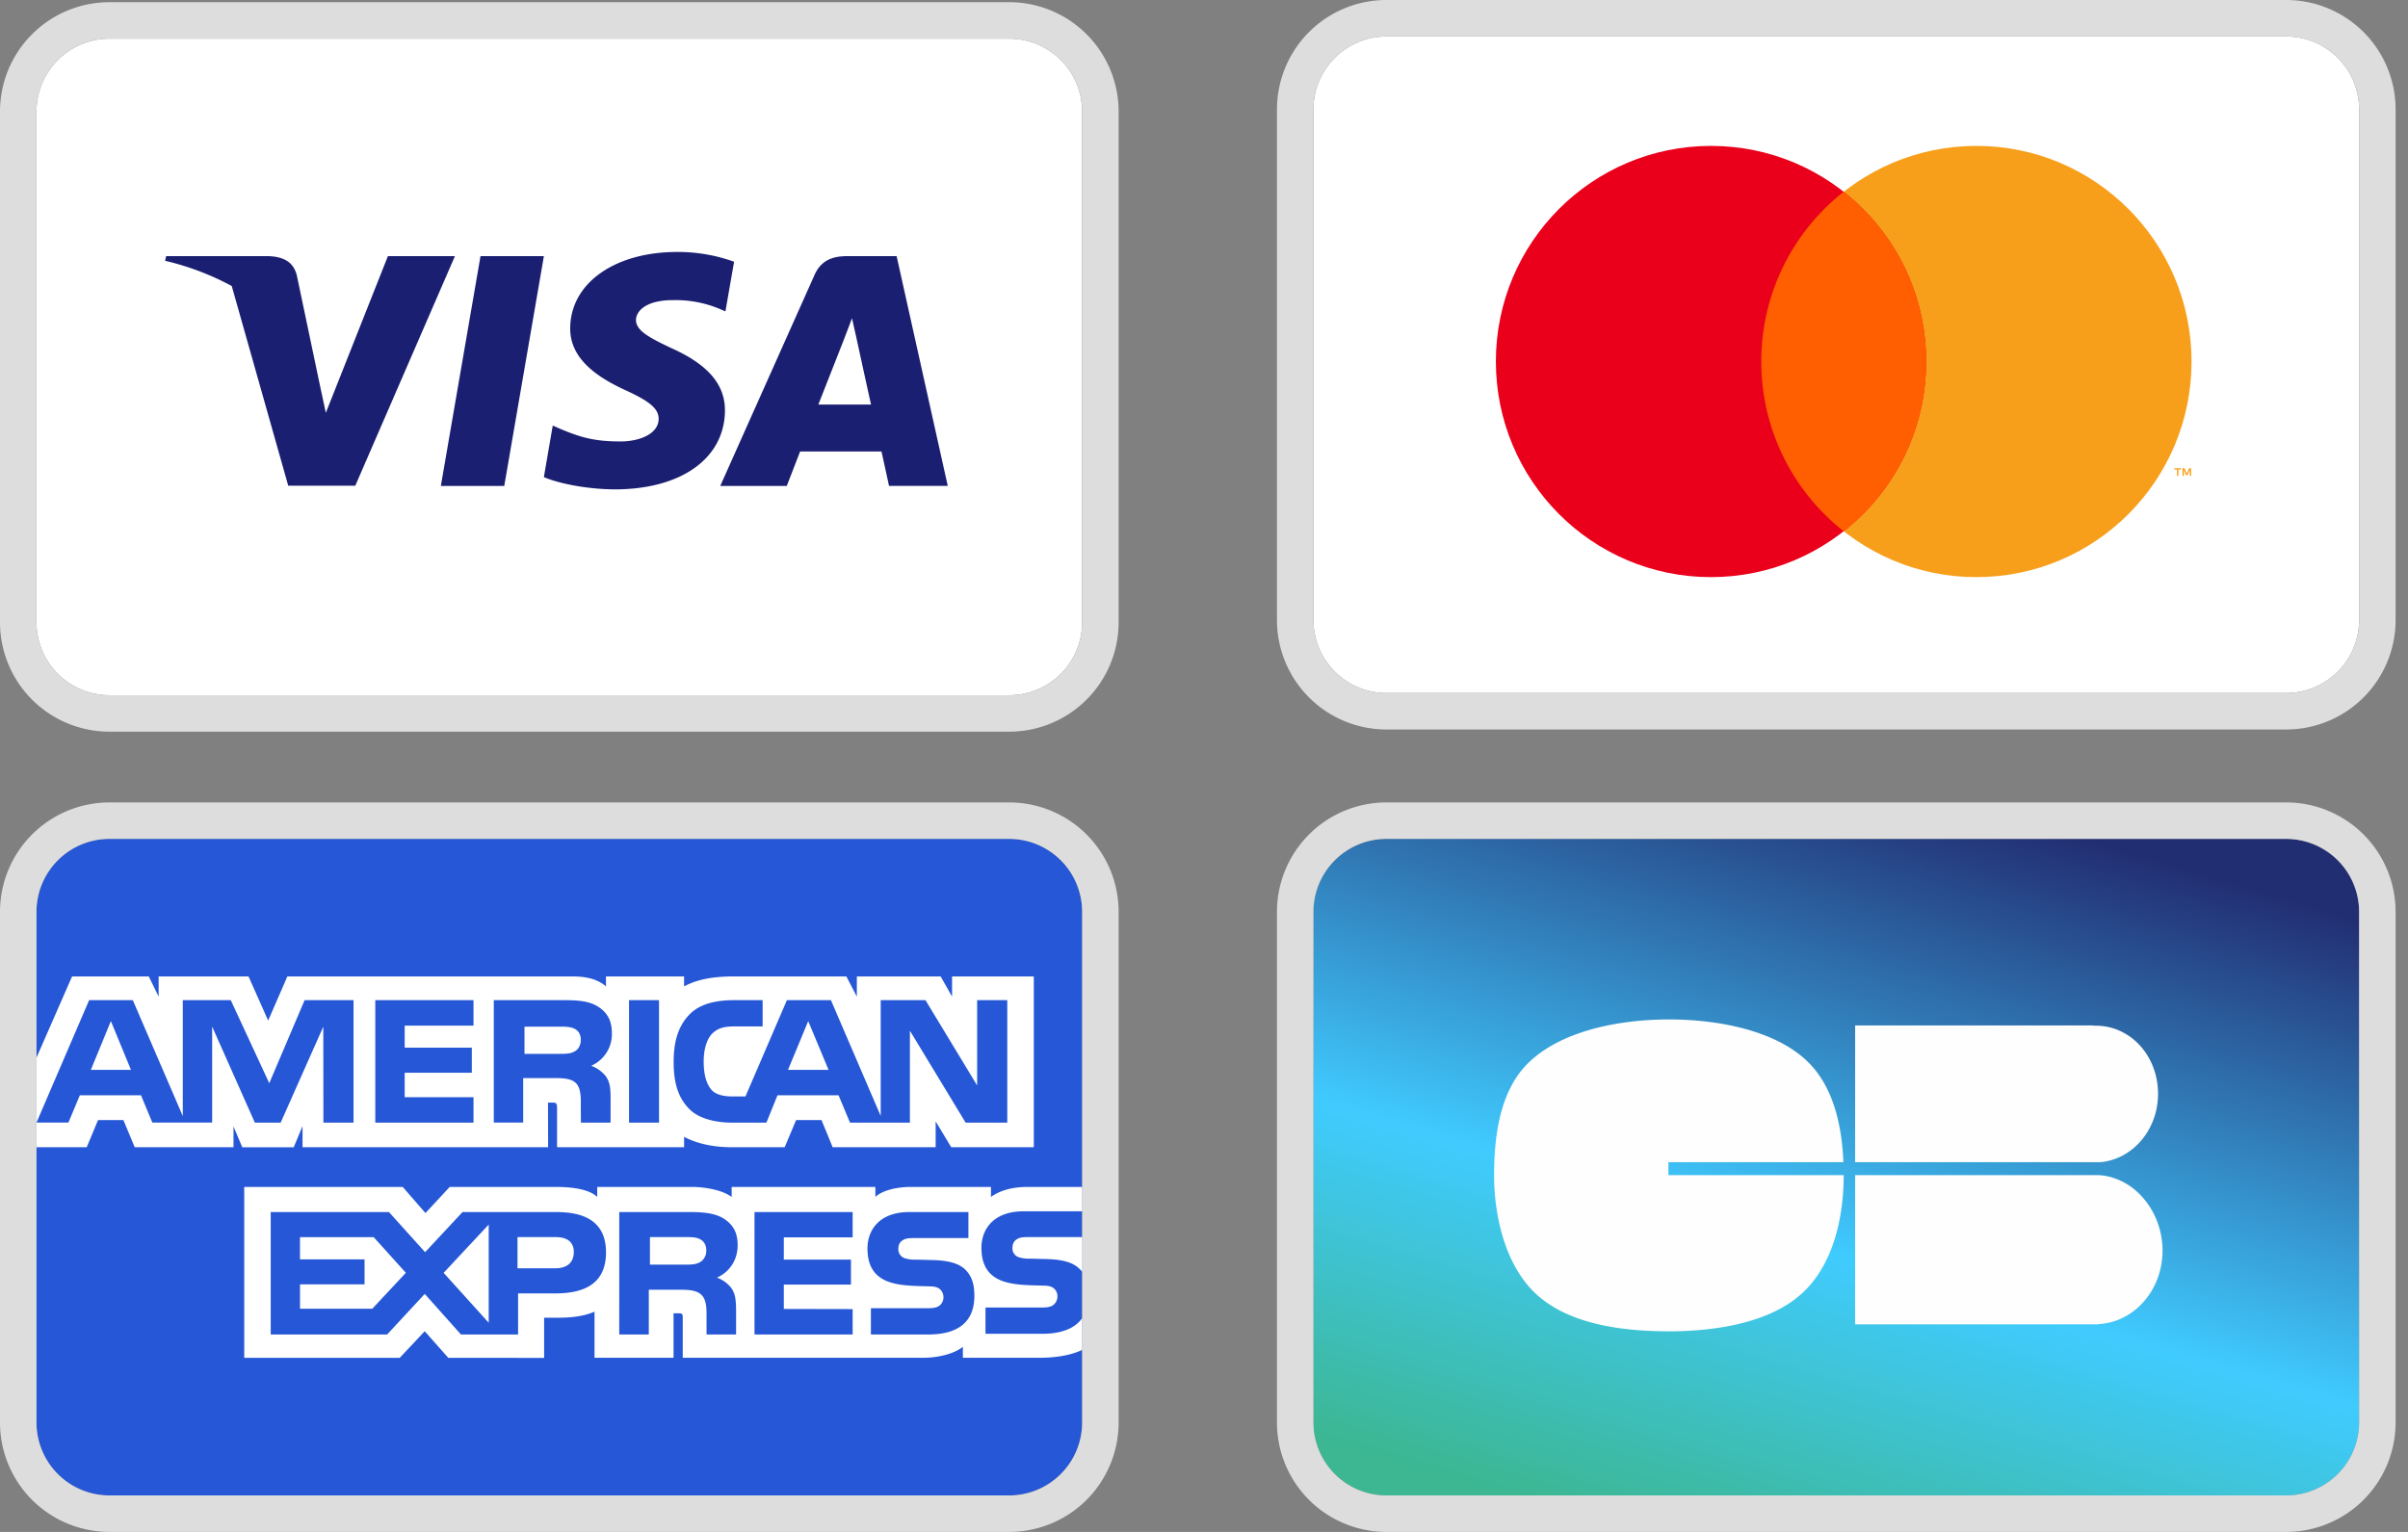 <svg xmlns="http://www.w3.org/2000/svg" viewBox="0 0 66 42" fill="none"><rect x="0" y="0" width="66" height="42" fill="#808080" stroke="none"/><path d="M36 3a2 2 0 0 1 2-2h24.66a2 2 0 0 1 2 2v14a2 2 0 0 1-2 2H38a2 2 0 0 1-2-2V3z" fill="#fff"></path><path fill-rule="evenodd" clip-rule="evenodd" d="M38 0h24.66a3 3 0 0 1 3 3v14a3 3 0 0 1-3 3H38a3 3 0 0 1-3-3V3a3 3 0 0 1 3-3zm0 1a2 2 0 0 0-2 2v14a2 2 0 0 0 2 2h24.66a2 2 0 0 0 2-2V3a2 2 0 0 0-2-2H38z" fill="#DDD"></path><path fill-rule="evenodd" clip-rule="evenodd" d="M60.055 13.048v-.211h-.054l-.064.145-.063-.145h-.055v.21h.039v-.158l.059.137h.04l.06-.138v.16h.039zm-.348 0v-.175h.07v-.036h-.18v.036h.072v.175h.038zm.36-3.137c0 3.265-2.64 5.912-5.897 5.912-3.256 0-5.896-2.647-5.896-5.912C48.274 6.647 50.914 4 54.17 4c3.257 0 5.897 2.647 5.897 5.911z" fill="#F79F1A"></path><path fill-rule="evenodd" clip-rule="evenodd" d="M52.793 9.911c0 3.265-2.64 5.912-5.897 5.912C43.64 15.823 41 13.176 41 9.91 41 6.647 43.64 4 46.897 4c3.256 0 5.896 2.647 5.896 5.911z" fill="#EA001B"></path><path fill-rule="evenodd" clip-rule="evenodd" d="M50.533 5.258a5.905 5.905 0 0 0-2.258 4.653c0 1.889.883 3.572 2.258 4.654a5.907 5.907 0 0 0 2.26-4.654 5.905 5.905 0 0 0-2.26-4.653z" fill="#FF5F01"></path><path d="M1 3.06a2 2 0 0 1 2-2h24.66a2 2 0 0 1 2 2v14a2 2 0 0 1-2 2H3a2 2 0 0 1-2-2v-14z" fill="#fff"></path><path fill-rule="evenodd" clip-rule="evenodd" d="M3 .06h24.66a3 3 0 0 1 3 3v14a3 3 0 0 1-3 3H3a3 3 0 0 1-3-3v-14a3 3 0 0 1 3-3zm0 1a2 2 0 0 0-2 2v14a2 2 0 0 0 2 2h24.66a2 2 0 0 0 2-2v-14a2 2 0 0 0-2-2H3z" fill="#DDD"></path><path d="M13.82 13.323h-1.737l1.087-6.3h1.737l-1.086 6.3zm6.3-6.147a4.534 4.534 0 0 0-1.559-.268c-1.716 0-2.924.858-2.932 2.085-.014.904.866 1.407 1.523 1.709.673.308.901.51.901.784-.007.422-.543.617-1.043.617-.694 0-1.066-.1-1.63-.335l-.23-.101-.243 1.414c.408.174 1.159.329 1.938.336 1.824 0 3.01-.845 3.025-2.152.006-.717-.458-1.267-1.459-1.716-.608-.288-.98-.482-.98-.777.007-.269.315-.543 1-.543a3.12 3.12 0 0 1 1.295.241l.157.067.237-1.36z" fill="#1A1F71"></path><path fill-rule="evenodd" clip-rule="evenodd" d="M23.23 7.022h1.345l1.402 6.3h-1.61s-.157-.723-.207-.944h-2.23l-.366.945h-1.823l2.581-5.778c.18-.409.494-.523.909-.523zm-.107 2.306-.693 1.763h1.444c-.072-.315-.4-1.823-.4-1.823l-.122-.543c-.051.14-.125.332-.175.461l-.054.142zM4.554 7.022H7.35c.379.014.686.128.786.53l.608 2.895.186.872 1.702-4.297h1.837l-2.731 6.294H7.9L6.352 7.842a7.359 7.359 0 0 0-1.827-.692l.029-.128z" fill="#1A1F71"></path><path d="M36 25a2 2 0 0 1 2-2h24.66a2 2 0 0 1 2 2v14a2 2 0 0 1-2 2H38a2 2 0 0 1-2-2V25z" fill="url(#a)"></path><path fill-rule="evenodd" clip-rule="evenodd" d="M38 22h24.66a3 3 0 0 1 3 3v14a3 3 0 0 1-3 3H38a3 3 0 0 1-3-3V25a3 3 0 0 1 3-3zm0 1a2 2 0 0 0-2 2v14a2 2 0 0 0 2 2h24.66a2 2 0 0 0 2-2V25a2 2 0 0 0-2-2H38z" fill="#DDD"></path><path fill-rule="evenodd" clip-rule="evenodd" d="M45.73 31.863h4.795c-.043-1.037-.284-2.105-1.017-2.792-.873-.818-2.401-1.121-3.767-1.121-1.421 0-2.993.333-3.87 1.21-.757.756-.92 1.972-.92 3.065 0 1.144.32 2.476 1.14 3.242.873.816 2.286 1.033 3.65 1.033 1.325 0 2.76-.245 3.627-1.02.866-.773 1.165-2.076 1.165-3.255v-.006h-4.804v-.356zm5.117.356v4.09h6.672v-.006c.976-.053 1.753-.933 1.753-2.014 0-1.081-.777-2.018-1.753-2.071v.001h-6.672zm6.596-4.098c.951 0 1.706.826 1.706 1.867 0 .987-.693 1.792-1.575 1.875h-6.727v-3.748h6.385a.7.7 0 0 1 .13.002c.028.002.055.004.08.004z" fill="#FEFEFE"></path><path d="M1 25a2 2 0 0 1 2-2h24.66a2 2 0 0 1 2 2v14a2 2 0 0 1-2 2H3a2 2 0 0 1-2-2V25z" fill="#2557D6"></path><path fill-rule="evenodd" clip-rule="evenodd" d="M3 22h24.66a3 3 0 0 1 3 3v14a3 3 0 0 1-3 3H3a3 3 0 0 1-3-3V25a3 3 0 0 1 3-3zm0 1a2 2 0 0 0-2 2v14a2 2 0 0 0 2 2h24.66a2 2 0 0 0 2-2V25a2 2 0 0 0-2-2H3z" fill="#DDD"></path><path fill-rule="evenodd" clip-rule="evenodd" d="M1 31.453h1.377l.31-.745h.695l.31.745H6.4v-.57l.241.572H8.05l.242-.58v.578h6.731l-.003-1.224h.13c.092.003.118.012.118.162v1.062h3.482v-.285c.28.15.718.285 1.292.285h1.465l.314-.745h.695l.306.745h2.823v-.708l.427.708h2.263v-4.682h-2.24v.553l-.313-.553h-2.297v.553l-.287-.553h-3.104c-.519 0-.975.072-1.344.273v-.273h-2.141v.273c-.235-.207-.555-.273-.91-.273H7.876l-.526 1.21-.538-1.21H4.348v.553l-.27-.553H1.975L1 28.997v2.456zm8.69-.675h-.826l-.003-2.63-1.168 2.63h-.708l-1.17-2.632v2.631h-1.64l-.31-.748H2.188l-.313.749H1l1.443-3.357H3.64l1.37 3.178v-3.178h1.315l1.055 2.277.969-2.277H9.69v3.357zm-6.1-1.445-.551-1.338-.549 1.337h1.1zm9.388 1.445h-2.692V27.42h2.692v.7h-1.886v.604h1.84v.688h-1.84v.67h1.886v.695zm3.793-2.453a.946.946 0 0 1-.568.895.929.929 0 0 1 .399.283c.114.167.133.316.133.615v.66h-.813l-.003-.423c0-.202.02-.493-.127-.654-.118-.118-.297-.144-.587-.144h-.865v1.22h-.806v-3.356h1.854c.411 0 .715.011.975.16.255.151.408.37.408.744zm-1.019.499c-.11.067-.241.069-.398.069h-.979v-.746h.992c.14 0 .287.007.382.06.105.05.17.154.17.298 0 .146-.062.264-.167.319zm2.311 1.954h-.822V27.42h.822v3.357zm9.545 0h-1.142l-1.527-2.52v2.52h-1.642l-.313-.749H21.31l-.304.75h-.943c-.392 0-.888-.087-1.168-.372-.284-.285-.431-.671-.431-1.282 0-.498.088-.953.434-1.312.261-.268.669-.392 1.224-.392h.78v.72h-.763c-.294 0-.46.043-.62.198-.138.142-.232.41-.232.76 0 .36.072.62.222.79.124.132.349.172.561.172h.362l1.136-2.64h1.207l1.364 3.175v-3.175h1.227l1.416 2.338v-2.338h.826v3.357zm-4.898-1.445-.558-1.338-.554 1.337h1.112zm6.95 6.805c-.195.285-.576.43-1.093.43h-1.556v-.72h1.55c.154 0 .261-.021.326-.084a.296.296 0 0 0 .096-.219.276.276 0 0 0-.099-.222c-.058-.051-.144-.075-.284-.075-.757-.025-1.7.024-1.7-1.04 0-.486.31-.998 1.156-.998h1.605v-.668h-1.492c-.45 0-.777.107-1.008.274v-.274h-2.206c-.352 0-.766.087-.962.274v-.274h-3.939v.274c-.313-.226-.843-.274-1.086-.274h-2.599v.274c-.248-.24-.8-.274-1.135-.274h-2.908l-.665.716-.623-.716H6.694v4.685h4.262l.685-.729.646.729 2.627.002v-1.102h.258c.349.005.76-.009 1.123-.165v1.264h2.166v-1.22h.105c.134 0 .147.005.147.137v1.083h6.581c.418 0 .855-.107 1.097-.3v.3h2.088c.434 0 .859-.061 1.181-.216v-.873zm-13.05-1.803c0 .933-.7 1.126-1.403 1.126H14.2v1.126h-1.566l-.992-1.112-1.031 1.112H7.42V33.23h3.24l.992 1.101 1.025-1.1h2.575c.64 0 1.358.176 1.358 1.105zm-6.406 1.546H8.223v-.668h1.769v-.685h-1.77v-.61h2.02l.882.978-.92.985zm3.191.384-1.236-1.368 1.236-1.324v2.692zm1.83-1.493h-1.041v-.855h1.05c.291 0 .493.118.493.412 0 .29-.192.443-.502.443zm5.455-1.542h2.69v.694h-1.887v.61h1.84v.685h-1.84v.668l1.887.004v.696h-2.69V33.23zm-1.033 1.797a.877.877 0 0 1 .394.281c.114.165.13.318.134.613v.666h-.81v-.42c0-.202.02-.5-.13-.657-.117-.12-.296-.15-.59-.15h-.862v1.227h-.81V33.23h1.86c.409 0 .706.018.97.159.255.153.415.363.415.745 0 .536-.36.81-.571.894zm-.456-.425c-.108.064-.24.07-.398.07h-.979v-.755h.993c.143 0 .286.003.384.06.104.055.167.16.167.303a.36.36 0 0 1-.167.322zm7.274.214c.157.162.241.366.241.711 0 .723-.453 1.06-1.266 1.06h-1.57v-.72h1.564c.153 0 .261-.02.33-.083a.299.299 0 0 0-.004-.441c-.061-.051-.147-.075-.287-.075-.753-.025-1.697.023-1.697-1.04 0-.486.307-.998 1.152-.998h1.615v.714h-1.478c-.146 0-.242.005-.323.06-.088.055-.12.136-.12.242a.257.257 0 0 0 .175.25.93.93 0 0 0 .314.039l.434.011c.437.01.738.086.92.27zm3.197-.899h-1.468c-.147 0-.244.006-.326.06-.085.055-.118.136-.118.243a.253.253 0 0 0 .176.25.931.931 0 0 0 .31.038l.437.011c.441.011.735.087.915.27.032.026.052.055.074.084v-.956z" fill="#fff"></path><defs><linearGradient id="a" x1="42.207" y1="18.605" x2="36.063" y2="39.418" gradientUnits="userSpaceOnUse"><stop stop-color="#222E72"></stop><stop offset=".592" stop-color="#40CBFF"></stop><stop offset="1" stop-color="#3CB792"></stop></linearGradient></defs></svg>